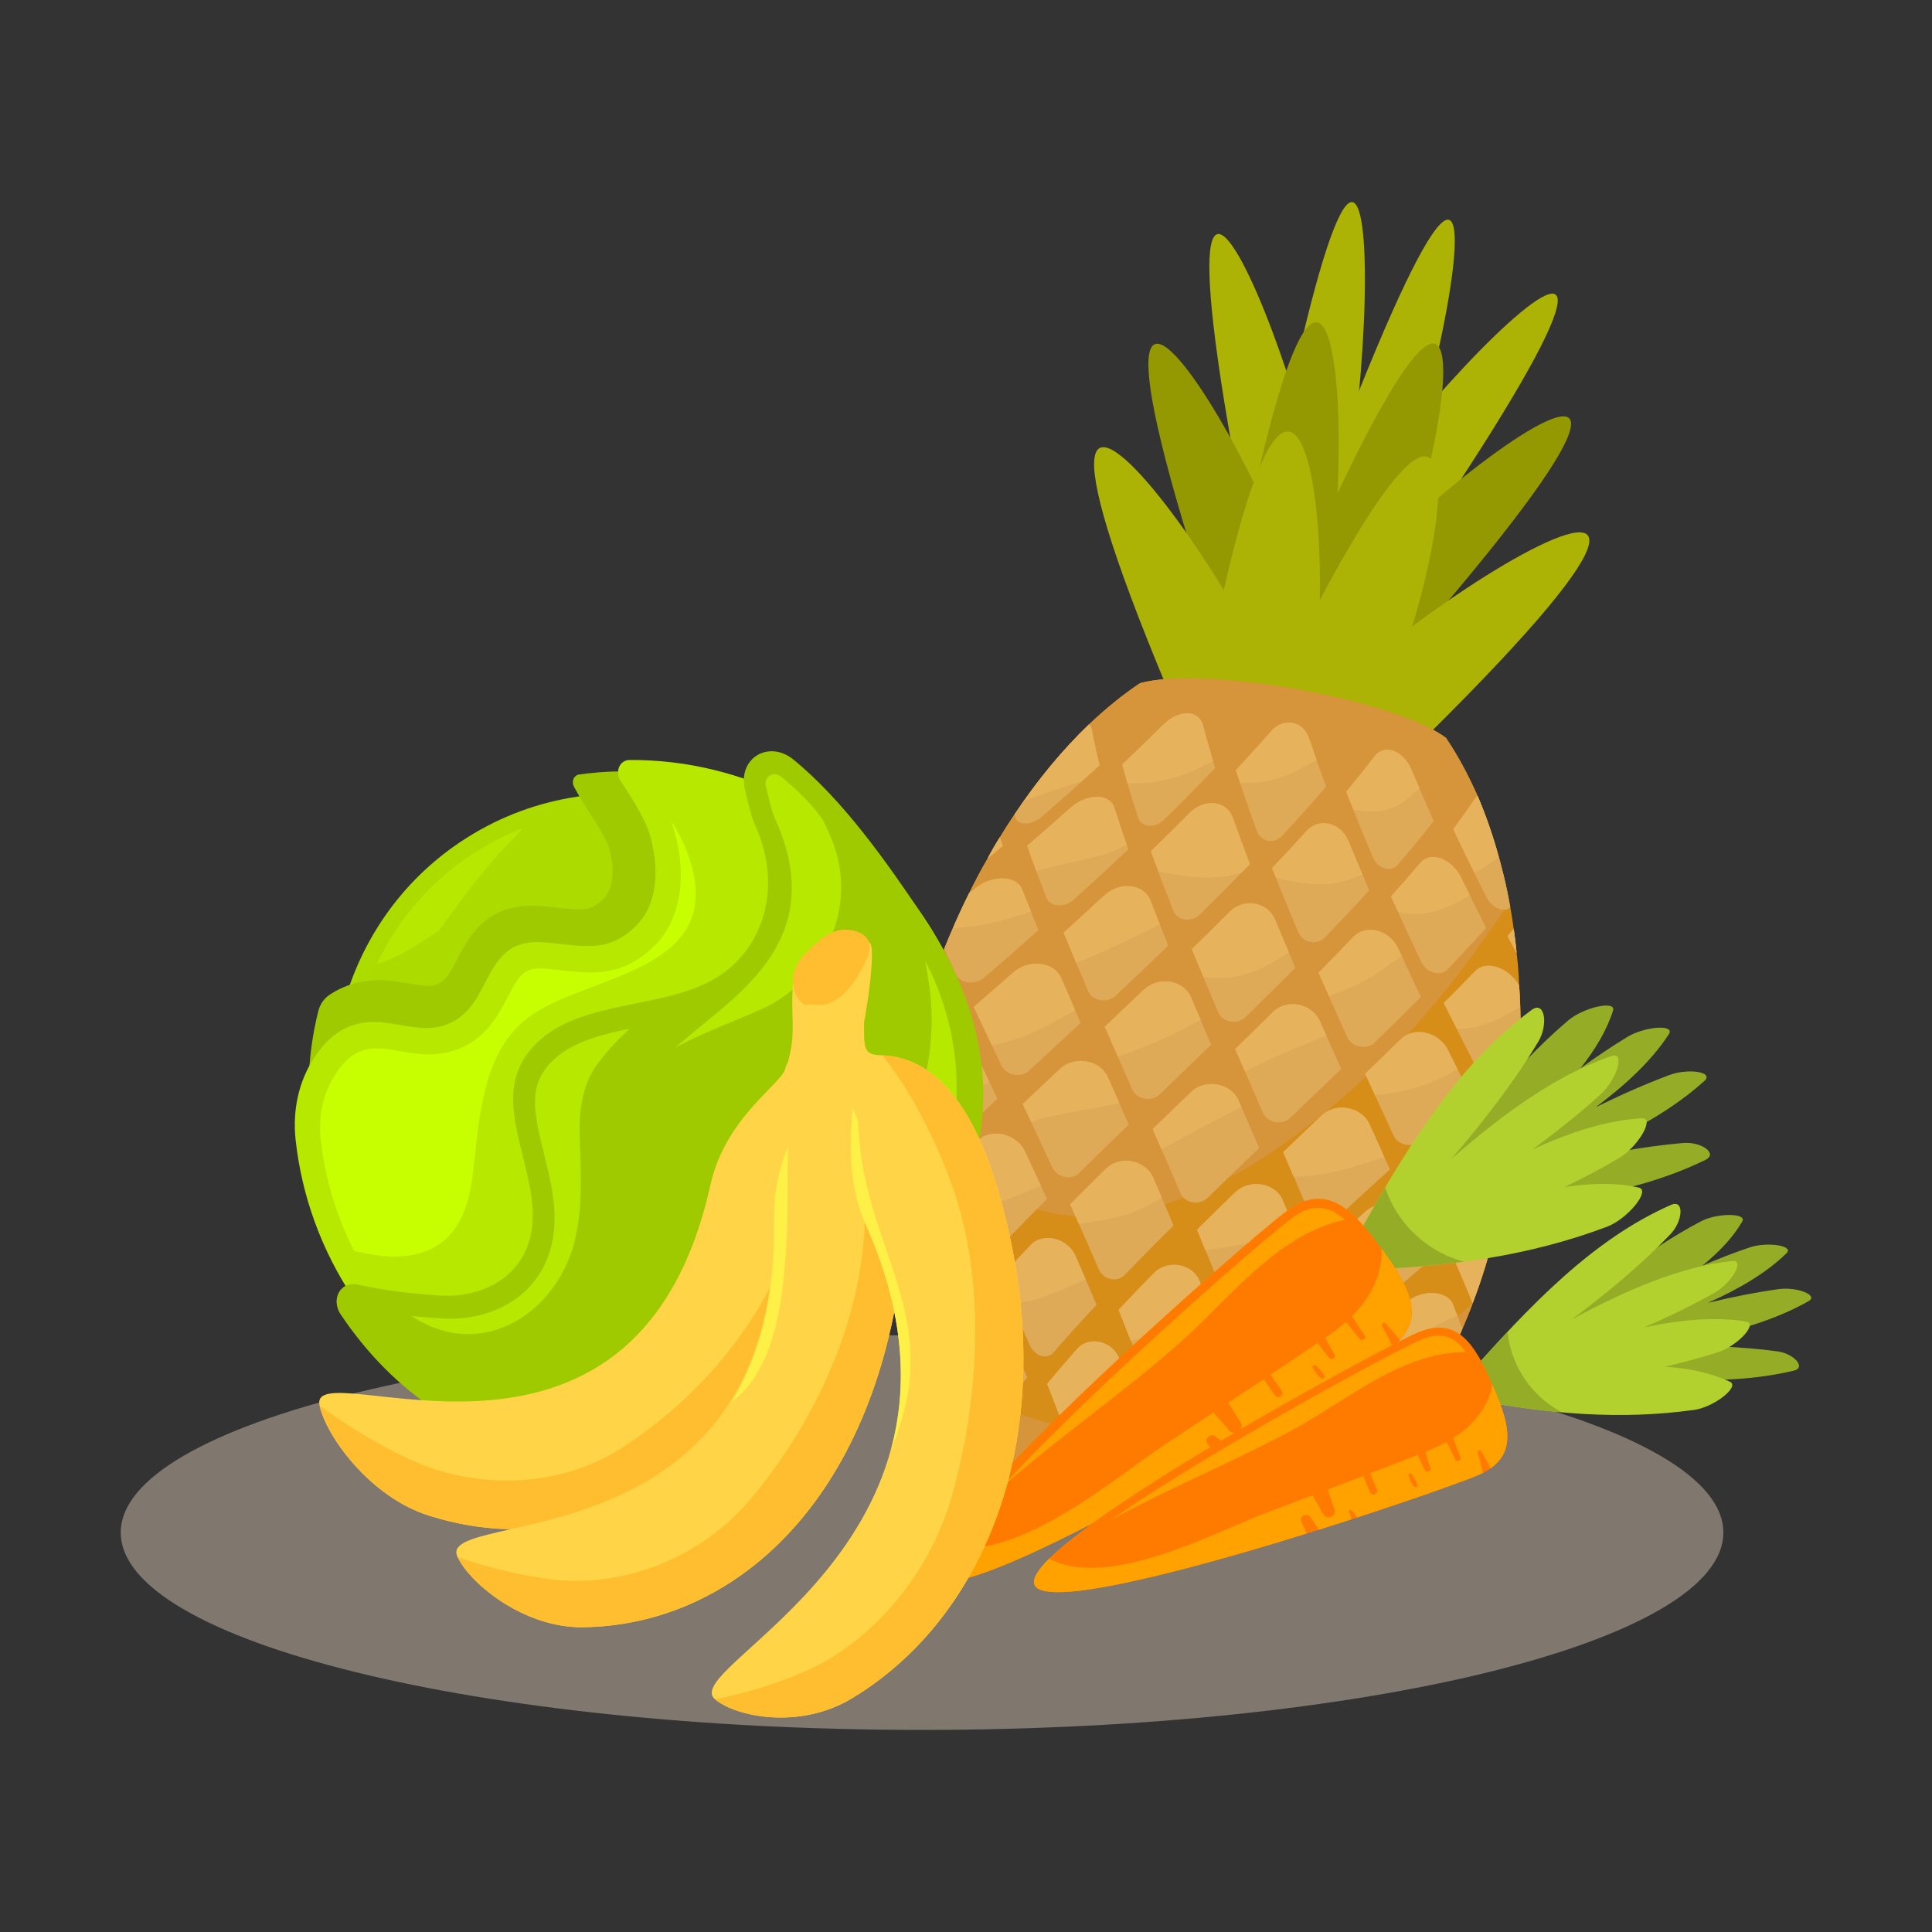 <?xml version="1.0" encoding="UTF-8"?><svg id="Capa_1" xmlns="http://www.w3.org/2000/svg" width="400" height="400" viewBox="0 0 400 400"><rect x="0" y="0" width="400" height="400" fill="#333333" stroke="none"/><defs><style>.cls-1{fill:#e7b25c;}.cls-2{fill:#ffa200;}.cls-3{fill:#fff047;}.cls-4{fill:#ffd447;}.cls-5{fill:#ffbe30;}.cls-6{fill:#ff7b00;}.cls-7{fill:#9fca00;}.cls-8{fill:#b6e800;}.cls-9{fill:#b3d12e;}.cls-10{fill:#acdb00;}.cls-11{fill:#c8ff00;}.cls-12{fill:#deaa58;}.cls-13{fill:#acb304;}.cls-14{fill:#d6953a;}.cls-15{fill:#d68e19;}.cls-16{fill:#95ad26;}.cls-17{fill:#949902;}.cls-18{fill:#f2dcc7;opacity:.4;}</style></defs><path class="cls-18" d="m356.802,317.297c0,22.569-74.277,40.864-165.901,40.864s-165.902-18.294-165.902-40.864,74.278-40.857,165.902-40.857,165.901,18.292,165.901,40.857Z"/><path class="cls-13" d="m272.15,118.501c8.284-25.351,101.738-121.141,11.047,9.25-.528.755-1.887.957-3.505.664-3.74-.667-8.833-3.982-7.76-9.1.06-.265.128-.536.217-.813Z"/><path class="cls-13" d="m275.105,119.029c2.555-26.372-45.46-147.432-13.982,4.78.185.878,1.361,1.533,2.981,1.822,3.736.67,9.803-.654,10.873-5.771.057-.269.103-.541.128-.832Z"/><path class="cls-13" d="m273.648,120.139c12.017-23.572,15.821-162.163-13.81-2.619-.163.925.613,2.146,1.887,3.23,2.974,2.546,8.675,4.388,11.502.103.149-.222.29-.456.421-.714Z"/><path class="cls-13" d="m280.68,122.298c15.551-20.763,42.738-158.367-12.827-5.809-.32.882.217,2.289,1.263,3.666,2.425,3.225,7.588,6.385,11.038,2.761.181-.19.355-.391.526-.618Z"/><path class="cls-17" d="m268.197,135.776c8.334-22.52,114.798-104.157,13.914,9.002-.576.651-2.205.757-4.166.412-4.559-.819-10.91-4.102-9.956-8.693.046-.23.119-.472.208-.721Z"/><path class="cls-17" d="m271.802,136.416c1.363-23.761-64.44-136.165-16.556,3.569.281.802,1.75,1.461,3.708,1.811,4.562.813,11.788-.049,12.747-4.63.048-.236.085-.484.101-.749Z"/><path class="cls-17" d="m270.109,137.344c12.96-20.693,8.517-146.111-16.816-3.134-.144.827.867,1.976,2.484,3.03,3.745,2.464,10.743,4.459,13.874.73.165-.189.318-.4.457-.626Z"/><path class="cls-17" d="m278.729,139.698c17.402-17.958,41.219-141.188-15.844-5.982-.325.78.409,2.076,1.757,3.394,3.134,3.057,9.574,6.217,13.495,3.113.208-.159.398-.335.592-.525Z"/><path class="cls-13" d="m264.436,157.009c8.814-21.831,129.663-98.363,16.585,9.307-.654.622-2.548.675-4.852.263-5.348-.957-12.891-4.404-11.948-8.867.048-.233.117-.47.215-.703Z"/><path class="cls-13" d="m268.659,157.758c.634-23.29-80.577-135.913-19.157,2.932.354.804,2.1,1.498,4.392,1.91,5.36.951,13.739.359,14.68-4.107.046-.232.078-.478.085-.734Z"/><path class="cls-13" d="m266.726,158.608c14.275-19.882,4.084-143.184-19.726-3.645-.142.805,1.091,1.966,3.008,3.058,4.463,2.55,12.708,4.74,16.203,1.188.187-.183.352-.385.515-.602Z"/><path class="cls-13" d="m276.869,161.216c19.568-17.045,42.401-137.228-18.708-6.41-.352.749.556,2.052,2.176,3.38,3.779,3.113,11.413,6.427,15.86,3.53.235-.151.455-.318.673-.5Z"/><path class="cls-15" d="m311.072,248.228c-.096.455-.185.906-.323,1.352-.286,1.556-.645,3.054-1.027,4.507-1.368,5.696-2.981,10.953-4.825,15.746-.638,1.83-1.393,3.612-2.141,5.323-.652,1.551-1.338,2.999-2.063,4.431l-.007.037c-.83,1.732-1.723,3.406-2.654,4.991l-.007.039c-2.885,5.076-6.124,9.421-9.56,13.104-15.096,16.288-34.962,20.044-55.763,16.329-20.76-3.713-37.68-14.032-45.142-34.356-1.702-4.603-2.953-9.748-3.578-15.444l.011-.041c-.286-2.079-.451-4.292-.485-6.566l.007-.041c-.064-.904-.119-1.853-.08-2.828-.066-2.157.027-4.367.16-6.65.217-5.081.849-10.514,1.896-16.263.277-1.791.613-3.6,1.011-5.488l.08-.409c.432-2.037.894-4.024,1.386-5.971.522-2.286,1.128-4.564,1.787-6.747,1.091-3.949,2.359-7.786,3.729-11.492.627-1.799,1.297-3.59,2.004-5.338.556-1.421,1.146-2.844,1.777-4.218.336-.834.73-1.707,1.116-2.531.725-1.633,1.478-3.216,2.262-4.757,1.203-2.475,2.471-4.909,3.855-7.237.776-1.507,1.627-2.953,2.516-4.355.975-1.623,1.981-3.205,3.024-4.738,4.749-7.123,9.951-13.38,15.407-18.616,3.429-3.259,6.964-6.14,10.553-8.543,13.053-3.73,52.778,3.362,63.379,11.316,2.459,3.648,4.616,7.662,6.566,12.074.432.974.81,1.979,1.199,2.988.798,2.021,1.501,4.141,2.191,6.289.325,1.076.645,2.185.961,3.299.382,1.398.766,2.794,1.107,4.218.496,2.044.919,4.072,1.288,6.169.277,1.497.515,2.979.702,4.502.249,1.649.457,3.285.604,4.989.293,2.241.457,4.494.531,6.779l-.002.033c.052.716.108,1.47.123,2.208.037,1.028.13,2.023.128,3.039.071,1.851.062,3.719.041,5.632,0,1.21-.046,2.45-.089,3.692-.037,1.558-.146,3.102-.265,4.679l-.011.039c-.222,3.907-.597,7.903-1.192,11.94-.233,1.947-.517,3.887-.844,5.865l-.007.032c-.4,2.317-.846,4.655-1.338,6.986Z"/><path class="cls-14" d="m199.634,240.424c17.075,19.9,45.929,10.354,64.333-2.345,19.177-13.23,33.347-28.945,46.041-47.574.833-1.222,1.645-2.495,2.457-3.769-.32-1.711-.652-3.409-1.061-5.096-.341-1.424-.725-2.821-1.107-4.218-.316-1.114-.636-2.223-.961-3.299-.691-2.148-1.393-4.267-2.191-6.289-.389-1.009-.766-2.013-1.199-2.988-1.949-4.412-4.106-8.427-6.566-12.074-10.601-7.954-50.326-15.046-63.379-11.316-3.589,2.403-7.124,5.285-10.553,8.543-5.456,5.235-10.658,11.493-15.407,18.616-1.043,1.533-2.05,3.115-3.024,4.738-.89,1.401-1.741,2.847-2.516,4.355-1.384,2.328-2.651,4.762-3.855,7.237-.785,1.541-1.537,3.124-2.262,4.757-.387.825-.78,1.697-1.116,2.531-.631,1.375-1.222,2.798-1.777,4.218-.707,1.748-1.377,3.539-2.004,5.338-1.37,3.706-2.638,7.543-3.729,11.492-.092.327-.16.675-.263,1.01,2.244,9.024,3.553,18.47,10.141,26.132Z"/><path class="cls-14" d="m245.789,297.469c-23.167,1.574-45.414-5.655-59.435-21.36.368,1.24.775,2.45,1.206,3.621,7.462,20.323,24.382,30.643,45.142,34.356,20.802,3.715,40.667-.041,55.763-16.329,3.436-3.683,6.675-8.027,9.56-13.104l.007-.039c.931-1.585,1.823-3.26,2.654-4.991l.007-.037c.725-1.432,1.411-2.88,2.063-4.431.748-1.711,1.503-3.493,2.141-5.323.005-.023.014-.048.016-.066-16.107,14.849-36.108,26.134-59.124,27.703Z"/><path class="cls-12" d="m212.651,285.191c-2.546,3.134-4.877,6.188-6.948,9.144-.46.656-1.263.814-2.125.407-.867-.407-1.677-1.327-2.169-2.398-2.178-4.836-4.475-9.642-6.838-14.407,1.524-2.016,3.198-4.106,5.001-6.25.926-1.112,2.585-1.411,4.342-.803,1.761.622,3.347,2.082,4.157,3.884,1.572,3.461,3.102,6.945,4.58,10.422Z"/><path class="cls-12" d="m235.415,291.199c-3.118,3.479-6.069,6.934-8.812,10.338-.613.762-1.531,1.08-2.429.835-.89-.242-1.656-1.018-2.022-2.031-1.666-4.561-3.457-9.178-5.355-13.801,1.979-2.393,4.058-4.841,6.238-7.304,1.132-1.283,2.935-1.796,4.74-1.373,1.796.419,3.31,1.723,3.973,3.445,1.286,3.319,2.517,6.627,3.667,9.892Z"/><path class="cls-12" d="m258.845,294.017c-3.633,3.635-7.174,7.302-10.56,10.967-.759.81-1.78,1.269-2.708,1.19-.929-.076-1.652-.689-1.91-1.604-1.173-4.102-2.512-8.32-3.987-12.616,2.395-2.633,4.866-5.271,7.403-7.918,1.32-1.375,3.251-2.057,5.092-1.835,1.839.229,3.303,1.322,3.836,2.901,1.027,3.04,1.97,6.014,2.834,8.915Z"/><path class="cls-12" d="m282.943,293.655c-4.122,3.605-8.201,7.277-12.188,11.01-.881.819-2.008,1.4-2.979,1.48-.963.078-1.638-.332-1.8-1.105-.723-3.443-1.645-7.083-2.738-10.85,2.773-2.722,5.612-5.419,8.469-8.103,1.485-1.386,3.541-2.196,5.422-2.166,1.874.034,3.299.888,3.715,2.235.798,2.603,1.503,5.113,2.1,7.499Z"/><path class="cls-12" d="m298.025,284.653c-2.885,5.076-6.124,9.421-9.56,13.104-.286-1.46-.604-2.965-1-4.518,3.134-2.642,6.271-5.287,9.432-7.844.306-.263.656-.508,1.128-.741Z"/><path class="cls-12" d="m227.015,270.15c-3.125,3.342-6.11,6.634-8.903,9.869-.627.721-1.597.974-2.594.675-.988-.306-1.864-1.123-2.304-2.157-2.015-4.632-4.122-9.263-6.273-13.845,2.068-2.288,4.239-4.603,6.492-6.97,1.167-1.233,3.059-1.693,4.969-1.226,1.903.471,3.534,1.81,4.298,3.56,1.473,3.367,2.919,6.742,4.314,10.095Z"/><path class="cls-12" d="m252.06,274.803c-3.516,3.518-6.948,7.05-10.235,10.557-.746.785-1.81,1.157-2.825.981-1.009-.174-1.846-.885-2.215-1.864-1.62-4.381-3.36-8.828-5.193-13.296,2.381-2.535,4.841-5.079,7.348-7.643,1.302-1.336,3.283-1.926,5.211-1.583,1.933.343,3.537,1.567,4.2,3.258,1.288,3.219,2.523,6.428,3.708,9.59Z"/><path class="cls-12" d="m277.574,277.175c-3.861,3.507-7.698,7.078-11.454,10.685-.842.801-1.986,1.263-3.024,1.215-1.043-.057-1.844-.625-2.134-1.505-1.27-3.937-2.702-8.002-4.23-12.163,2.663-2.642,5.364-5.273,8.098-7.883,1.423-1.368,3.484-2.045,5.447-1.832,1.956.222,3.518,1.283,4.113,2.828,1.128,2.96,2.201,5.849,3.184,8.656Z"/><path class="cls-12" d="m302.756,275.155c-.652,1.551-1.338,2.999-2.063,4.431l-.007.037c-3.249,2.58-6.46,5.172-9.659,7.888-.961.762-2.164,1.29-3.244,1.375-1.073.085-1.837-.332-2.054-1.071-.959-3.306-2.095-6.783-3.399-10.457,2.915-2.603,5.863-5.166,8.764-7.689,1.549-1.331,3.686-2.041,5.657-1.961,1.963.117,3.516.979,4.044,2.283.693,1.761,1.347,3.489,1.96,5.163Z"/><path class="cls-12" d="m216.757,248.234c-3.212,3.221-6.3,6.373-9.217,9.452-.652.684-1.693.904-2.757.583-1.064-.323-2.013-1.142-2.507-2.15-2.21-4.523-4.459-8.995-6.694-13.353,2.212-2.176,4.525-4.401,6.918-6.684,1.233-1.187,3.21-1.652,5.195-1.203,1.981.439,3.672,1.736,4.468,3.429,1.537,3.28,3.072,6.593,4.594,9.926Z"/><path class="cls-12" d="m242.975,253.727c-3.466,3.434-6.861,6.854-10.136,10.246-.739.748-1.833,1.068-2.919.828-1.082-.233-1.999-1-2.427-1.995-1.926-4.488-3.912-8.993-5.923-13.467,2.427-2.448,4.916-4.918,7.455-7.421,1.32-1.295,3.347-1.862,5.337-1.476,1.988.387,3.656,1.661,4.394,3.379,1.43,3.303,2.837,6.611,4.218,9.905Z"/><path class="cls-12" d="m269.469,257.884c-3.678,3.457-7.336,6.943-10.937,10.457-.812.78-1.963,1.171-3.065,1.018-1.096-.153-1.999-.83-2.363-1.782-1.677-4.264-3.445-8.604-5.262-12.985,2.601-2.58,5.245-5.159,7.904-7.739,1.386-1.341,3.443-1.954,5.449-1.617,2.002.325,3.665,1.54,4.358,3.194,1.341,3.196,2.651,6.353,3.916,9.455Z"/><path class="cls-12" d="m296.241,260.713c-3.843,3.28-7.735,6.641-11.619,10.082-.86.771-2.07,1.194-3.189,1.137-1.119-.071-1.995-.636-2.324-1.494-1.464-3.85-3.047-7.837-4.724-11.935,2.757-2.562,5.529-5.101,8.27-7.611,1.43-1.304,3.521-1.922,5.538-1.649,2.018.265,3.662,1.377,4.333,2.898,1.299,2.935,2.537,5.795,3.715,8.572Z"/><path class="cls-12" d="m309.722,254.086c-1.368,5.696-2.981,10.953-4.825,15.746-1.109-2.779-2.368-5.701-3.674-8.748,2.88-2.42,5.691-4.724,8.498-6.998Z"/><path class="cls-12" d="m233.699,232.836c-3.505,3.381-6.957,6.73-10.304,10.036-.744.732-1.887,1.027-3.008.78-1.132-.242-2.1-1-2.546-1.986-2.041-4.431-4.074-8.81-6.101-13.099,2.546-2.401,5.131-4.834,7.76-7.299,1.361-1.28,3.436-1.856,5.449-1.507,2.016.346,3.688,1.588,4.436,3.271,1.425,3.238,2.869,6.512,4.314,9.804Z"/><path class="cls-12" d="m260.689,237.679c-3.578,3.436-7.153,6.881-10.685,10.331-.794.766-1.967,1.112-3.107.913-1.132-.206-2.077-.922-2.503-1.906-1.883-4.417-3.807-8.846-5.735-13.259,2.615-2.544,5.259-5.104,7.906-7.657,1.368-1.331,3.443-1.934,5.449-1.573,2.022.36,3.69,1.625,4.436,3.336,1.418,3.287,2.834,6.562,4.239,9.815Z"/><path class="cls-12" d="m287.765,242.115c-3.612,3.287-7.272,6.634-10.955,10.04-.821.75-2.025,1.119-3.169.963-1.146-.156-2.082-.821-2.484-1.755-1.768-4.202-3.612-8.492-5.488-12.831,2.67-2.548,5.326-5.083,7.961-7.596,1.366-1.305,3.425-1.874,5.44-1.505,2.008.367,3.695,1.621,4.445,3.27,1.434,3.189,2.862,6.33,4.25,9.414Z"/><path class="cls-12" d="m311.072,248.228c-.096.455-.185.906-.323,1.352-2.299,1.86-4.566,3.795-6.911,5.717-.876.707-2.089,1.08-3.251.952-1.162-.094-2.098-.693-2.466-1.542-1.707-3.781-3.496-7.737-5.351-11.816,2.665-2.411,5.319-4.795,7.915-7.094,1.357-1.21,3.36-1.713,5.399-1.309,2.002.352,3.69,1.558,4.477,3.065.62,1.244,1.224,2.445,1.855,3.656l-.007.032c-.4,2.317-.846,4.655-1.338,6.986Z"/><path class="cls-12" d="m223.741,211.782c-3.617,3.362-7.192,6.673-10.697,9.907-.78.722-1.958,1.032-3.116.811-1.144-.214-2.123-.914-2.569-1.849-1.97-4.17-3.9-8.24-5.749-12.167,2.711-2.363,5.461-4.771,8.245-7.222,1.446-1.274,3.555-1.926,5.559-1.695,2.006.236,3.628,1.339,4.301,2.92,1.299,3.041,2.652,6.141,4.026,9.296Z"/><path class="cls-12" d="m250.765,216.289c-3.55,3.439-7.121,6.877-10.67,10.292-.794.765-1.974,1.096-3.129.888-1.158-.213-2.121-.936-2.553-1.906-1.924-4.382-3.825-8.726-5.689-12.992,2.688-2.529,5.385-5.089,8.08-7.654,1.402-1.33,3.466-1.971,5.46-1.655,1.988.31,3.626,1.535,4.337,3.222,1.363,3.257,2.759,6.526,4.163,9.806Z"/><path class="cls-12" d="m277.683,221.32c-3.448,3.322-6.968,6.692-10.523,10.087-.794.755-1.974,1.099-3.141.897-1.148-.205-2.121-.928-2.544-1.9-1.91-4.394-3.834-8.811-5.737-13.226,2.624-2.559,5.243-5.114,7.814-7.658,1.345-1.324,3.356-1.898,5.333-1.503,1.965.398,3.633,1.702,4.392,3.421,1.459,3.31,2.937,6.613,4.406,9.882Z"/><path class="cls-12" d="m304.488,226.871c-3.294,3.004-6.726,6.111-10.249,9.3-.782.711-1.967,1.025-3.127.83-1.162-.199-2.125-.894-2.562-1.828-1.938-4.208-3.921-8.504-5.916-12.87,2.544-2.447,5.044-4.859,7.472-7.236,1.27-1.226,3.219-1.693,5.172-1.22,1.956.479,3.651,1.812,4.477,3.483,1.597,3.238,3.175,6.419,4.733,9.54Z"/><path class="cls-12" d="m313.261,235.344c-1.27-2.42-2.53-4.868-3.818-7.4,1.714-1.533,3.393-3.074,5.01-4.54-.222,3.907-.597,7.903-1.192,11.94Z"/><path class="cls-12" d="m241.887,195.787c-3.612,3.474-7.252,6.926-10.891,10.345-.81.768-2.006,1.114-3.155.945-1.158-.174-2.107-.845-2.505-1.776-1.793-4.169-3.511-8.246-5.126-12.203,2.807-2.545,5.627-5.12,8.425-7.719,1.46-1.36,3.523-2.092,5.454-1.892,1.933.196,3.459,1.291,4.083,2.901,1.187,3.083,2.425,6.219,3.715,9.4Z"/><path class="cls-12" d="m268.183,200.376c-3.365,3.379-6.822,6.792-10.329,10.229-.785.757-1.965,1.095-3.111.893-1.142-.206-2.098-.926-2.519-1.907-1.874-4.396-3.708-8.756-5.47-13.074,2.658-2.586,5.282-5.187,7.867-7.782,1.343-1.353,3.313-1.983,5.207-1.638,1.903.342,3.477,1.608,4.184,3.33,1.352,3.301,2.75,6.627,4.17,9.949Z"/><path class="cls-12" d="m294.182,206.395c-3.079,3.098-6.314,6.276-9.651,9.515-.748.724-1.901,1.02-3.033.785-1.139-.241-2.109-.981-2.558-1.967-2-4.421-3.99-8.883-5.939-13.347,2.464-2.505,4.875-4.98,7.208-7.426,1.22-1.271,3.086-1.758,4.958-1.263,1.874.485,3.484,1.882,4.301,3.634,1.553,3.383,3.129,6.739,4.715,10.069Z"/><path class="cls-12" d="m314.73,218.685c-1.212,1.114-2.468,2.259-3.727,3.402-.675.617-1.778.851-2.908.571-1.13-.279-2.118-1.009-2.596-1.949-2.196-4.261-4.369-8.635-6.577-13.047,2.29-2.247,4.452-4.481,6.504-6.61,1.089-1.137,2.793-1.421,4.649-.774,1.857.642,3.539,2.116,4.454,3.803l-.002.033c.352,4.754.389,9.605.204,14.571Z"/><path class="cls-12" d="m233.587,175.844c-3.743,3.544-7.558,7.054-11.365,10.504-.855.773-2.061,1.179-3.191,1.091-1.132-.083-2.031-.66-2.354-1.502-1.473-3.768-2.825-7.396-4.008-10.841,3.004-2.581,5.998-5.203,8.97-7.87,1.551-1.377,3.603-2.254,5.445-2.266,1.835-.009,3.212.867,3.658,2.315.858,2.776,1.821,5.639,2.846,8.568Z"/><path class="cls-12" d="m258.783,178.909c-3.374,3.486-6.851,6.976-10.395,10.468-.789.782-1.954,1.151-3.07.992-1.116-.162-2.024-.828-2.391-1.779-1.659-4.209-3.223-8.341-4.653-12.36,2.736-2.654,5.445-5.319,8.096-7.993,1.384-1.391,3.306-2.144,5.095-1.937,1.794.21,3.214,1.351,3.788,3.002,1.114,3.156,2.297,6.364,3.53,9.606Z"/><path class="cls-12" d="m283.485,184.332c-2.944,3.228-6.067,6.516-9.299,9.855-.73.746-1.835,1.06-2.944.824-1.093-.237-2.029-.983-2.443-1.985-1.883-4.459-3.708-8.906-5.426-13.299,2.452-2.576,4.843-5.143,7.145-7.697,1.199-1.323,2.972-1.889,4.715-1.464,1.748.421,3.239,1.782,3.955,3.554,1.384,3.396,2.821,6.805,4.299,10.212Z"/><path class="cls-12" d="m307.69,192.121c-2.491,2.774-5.2,5.671-8.087,8.666-.647.668-1.7.888-2.786.578-1.087-.31-2.043-1.108-2.519-2.117-2.148-4.51-4.269-9.072-6.316-13.658,2.137-2.361,4.175-4.684,6.09-6.958,1.007-1.187,2.624-1.529,4.324-.883,1.695.645,3.265,2.171,4.138,3.987,1.681,3.489,3.413,6.962,5.156,10.386Z"/><path class="cls-12" d="m313.998,197.301c-.643-1.167-1.288-2.338-1.89-3.499.448-.503.895-1.013,1.286-1.49.249,1.649.457,3.285.604,4.989Z"/><path class="cls-12" d="m251.591,158.999c-3.452,3.616-7.028,7.229-10.686,10.81-.819.796-1.965,1.228-3.027,1.148-1.066-.066-1.903-.642-2.18-1.506-1.279-3.868-2.409-7.604-3.356-11.17,2.889-2.733,5.724-5.486,8.501-8.263,1.446-1.441,3.319-2.349,4.966-2.346,1.647,0,2.86.938,3.253,2.439.752,2.896,1.59,5.86,2.528,8.889Z"/><path class="cls-12" d="m190.314,275.885c-.997,1.311-1.894,2.599-2.754,3.846-1.702-4.603-2.953-9.748-3.578-15.444.343.373.574.727.753,1.066,1.896,3.468,3.74,7,5.58,10.532Z"/><path class="cls-12" d="m202.201,263.17c-2.688,2.953-5.195,5.822-7.419,8.551-.512.613-1.423.725-2.386.279-.931-.403-1.88-1.311-2.42-2.381-1.569-3.02-3.187-6.003-4.811-8.952-.551-.993-1.098-2.029-1.656-2.988l.007-.041c-.064-.904-.119-1.853-.08-2.828,1.425-1.578,2.983-3.175,4.607-4.841,1.016-1.032,2.821-1.334,4.685-.727,1.896.611,3.553,2.002,4.456,3.765.739,1.501,1.478,3.04,2.258,4.539.926,1.851,1.844,3.733,2.759,5.623Z"/><path class="cls-12" d="m190.529,241.314c-2.441,2.375-4.783,4.653-6.934,6.847.217-5.081.849-10.514,1.896-16.263,1.672,3.07,3.347,6.177,5.037,9.416Z"/><path class="cls-12" d="m206.513,227.483c-3.372,3.147-6.646,6.238-9.8,9.192-.691.654-1.787.846-2.917.574-1.075-.311-2.1-1.08-2.576-2.029-1.576-2.969-3.164-5.916-4.717-8.81l.08-.409c.432-2.037.894-4.024,1.386-5.971,1.35-1.198,2.75-2.4,4.189-3.627,1.334-1.129,3.395-1.655,5.399-1.341,1.999.357,3.701,1.526,4.472,3.109,1.478,3.036,2.976,6.154,4.484,9.312Z"/><path class="cls-12" d="m196.305,207.73c-2.224,1.913-4.388,3.75-6.55,5.553,1.091-3.949,2.359-7.786,3.729-11.492.908,1.925,1.835,3.927,2.821,5.939Z"/><path class="cls-12" d="m215,192.595c-3.795,3.386-7.581,6.69-11.335,9.886-.828.711-2.041,1.041-3.2.921-1.155-.135-2.082-.731-2.5-1.588-.851-1.828-1.652-3.613-2.475-5.361,1.597-3.971,3.285-7.815,5.156-11.507.46-.343.883-.738,1.334-1.08,1.535-1.296,3.683-2.045,5.666-2.002,1.977.042,3.452.891,3.996,2.315,1.082,2.73,2.187,5.543,3.358,8.415Z"/><path class="cls-12" d="m207.613,175.137c-1.029.874-2.043,1.705-3.113,2.572.776-1.507,1.627-2.953,2.516-4.355.176.572.389,1.161.597,1.782Z"/><path class="cls-12" d="m227.658,158.44c-3.93,3.634-7.989,7.246-12.067,10.739-.883.776-2.13,1.302-3.194,1.306-1.11.038-1.91-.381-2.137-1.088-.08-.247-.151-.53-.22-.781,4.749-7.123,9.951-13.38,15.407-18.616.329.258.544.644.622,1.083.4,2.344.945,4.779,1.588,7.356Z"/><path class="cls-12" d="m274.559,162.859c-2.891,3.382-5.964,6.814-9.185,10.268-.714.766-1.787,1.122-2.837.931-1.039-.189-1.894-.888-2.256-1.845-1.601-4.332-3.081-8.589-4.406-12.748,2.489-2.68,4.907-5.354,7.226-8.02,1.212-1.387,2.898-2.083,4.491-1.789,1.59.291,2.878,1.528,3.45,3.24,1.096,3.283,2.269,6.607,3.516,9.963Z"/><path class="cls-12" d="m296.833,169.982c-2.295,2.968-4.827,6.031-7.554,9.158-.606.701-1.606.941-2.619.641-1.025-.3-1.915-1.099-2.354-2.125-1.96-4.59-3.841-9.178-5.589-13.733,2.068-2.484,4.033-4.936,5.868-7.339.968-1.263,2.457-1.696,3.987-1.117,1.528.578,2.901,2.075,3.671,3.913,1.471,3.536,3.006,7.072,4.589,10.602Z"/><path class="cls-12" d="m312.691,187.81c-.046-.002-.053.028-.053.028-.515.619-1.416.686-2.425.275-.97-.412-1.933-1.287-2.434-2.312-2.372-4.64-4.678-9.392-6.899-14.126,1.603-2.176,3.088-4.251,4.436-6.242.188-.278.398-.468.629-.586,2.965,6.863,5.234,14.605,6.746,22.962Z"/><path class="cls-1" d="m210.599,280.527c-.837-1.915-1.656-3.848-2.528-5.758-.81-1.803-2.395-3.262-4.157-3.884-1.757-.608-3.415-.309-4.342.803-1.803,2.144-3.477,4.234-5.001,6.25.968,1.96,1.864,3.946,2.807,5.916,4.424-1,8.862-1.981,13.22-3.326Z"/><path class="cls-1" d="m233.809,286.857c-.686-1.851-1.338-3.686-2.061-5.55-.663-1.722-2.178-3.027-3.973-3.445-1.805-.423-3.608.089-4.74,1.373-2.18,2.464-4.259,4.911-6.238,7.304.887,2.157,1.668,4.296,2.5,6.442,4.838-2.029,9.695-4.042,14.513-6.124Z"/><path class="cls-1" d="m254.07,290.961c1.027-.581,2.107-1.24,3.196-1.915-.423-1.318-.798-2.596-1.256-3.944-.533-1.578-1.997-2.672-3.836-2.901-1.842-.222-3.772.46-5.092,1.835-2.537,2.647-5.007,5.284-7.403,7.918.736,2.127,1.428,4.236,2.089,6.323,3.951-2.519,8.055-4.916,12.303-7.316Z"/><path class="cls-1" d="m279.457,292.315c.901-.43,1.812-.883,2.727-1.347-.423-1.588-.83-3.141-1.34-4.811-.417-1.347-1.842-2.201-3.715-2.235-1.88-.03-3.937.78-5.422,2.166-2.857,2.684-5.696,5.381-8.469,8.103.549,1.906,1.062,3.786,1.521,5.623,4.626-2.686,9.489-5.024,14.698-7.499Z"/><path class="cls-1" d="m298.025,284.653c-2.885,5.076-6.124,9.421-9.56,13.104-.286-1.46-.604-2.965-1-4.518,3.134-2.642,6.271-5.287,9.432-7.844.306-.263.656-.508,1.128-.741Z"/><path class="cls-1" d="m214.588,268.972c3.457-1.116,6.822-2.587,10.173-4.081-.686-1.613-1.357-3.221-2.061-4.836-.764-1.75-2.395-3.088-4.298-3.56-1.91-.467-3.802-.007-4.969,1.226-2.253,2.368-4.424,4.683-6.492,6.97.805,1.725,1.569,3.477,2.363,5.214,2.006-.24,3.891-.485,5.284-.933Z"/><path class="cls-1" d="m238.254,276.441c4.321-1.366,8.467-3.045,12.58-4.809-.814-2.137-1.62-4.257-2.482-6.419-.663-1.691-2.267-2.914-4.2-3.258-1.929-.343-3.91.247-5.211,1.583-2.507,2.564-4.967,5.108-7.348,7.643.878,2.143,1.666,4.253,2.496,6.387,1.414-.345,2.821-.702,4.166-1.128Z"/><path class="cls-1" d="m270.692,275.094c1.729-.89,3.395-1.883,5.058-2.876-.46-1.238-.881-2.436-1.361-3.699-.595-1.544-2.157-2.606-4.113-2.828-1.963-.213-4.024.464-5.447,1.832-2.734,2.61-5.435,5.241-8.098,7.883.368,1.025.723,2.022,1.087,3.04,4.324-.535,8.647-1.18,12.875-3.354Z"/><path class="cls-1" d="m286.555,278.422c2.926-.885,6.344-1.716,9.043-3.095,1.954-.988,3.994-2.045,6.101-2.958-.293-.792-.581-1.567-.904-2.377-.528-1.304-2.082-2.166-4.044-2.283-1.972-.08-4.109.629-5.657,1.961-2.901,2.523-5.849,5.085-8.764,7.689.32.894.593,1.739.885,2.61,1.071-.606,2.15-1.194,3.34-1.546Z"/><path class="cls-1" d="m211.443,247.198c1.361-.567,2.704-1.153,4.035-1.748-1.112-2.386-2.217-4.779-3.315-7.142-.796-1.693-2.487-2.99-4.468-3.429-1.986-.448-3.962.016-5.195,1.203-2.393,2.283-4.706,4.509-6.918,6.684,1.201,2.333,2.388,4.751,3.58,7.142,4.257.217,8.119-.993,12.28-2.711Z"/><path class="cls-1" d="m232.99,251.508c2.731-.872,5.198-2.107,7.547-3.507-.588-1.395-1.176-2.789-1.78-4.18-.739-1.718-2.406-2.992-4.394-3.379-1.99-.387-4.017.181-5.337,1.476-2.539,2.503-5.028,4.973-7.455,7.421.606,1.359,1.197,2.725,1.8,4.083,3.161-.547,6.394-.888,9.619-1.915Z"/><path class="cls-1" d="m263.315,256.038c1.4-.57,2.919-1.297,4.518-2.093-.759-1.832-1.496-3.651-2.281-5.516-.693-1.654-2.356-2.869-4.358-3.194-2.006-.336-4.063.277-5.449,1.617-2.658,2.58-5.303,5.159-7.904,7.739.59,1.43,1.13,2.83,1.718,4.255,4.872-.801,9.974-1.279,13.755-2.809Z"/><path class="cls-1" d="m288.134,262.37c2.521-1.071,4.957-2.226,7.304-3.514-.942-2.198-1.903-4.413-2.912-6.714-.67-1.521-2.315-2.633-4.333-2.898-2.018-.272-4.109.345-5.538,1.649-2.741,2.51-5.513,5.049-8.27,7.611.922,2.253,1.734,4.381,2.599,6.563,3.813-.618,7.62-1.203,11.15-2.697Z"/><path class="cls-1" d="m309.722,254.086c-1.368,5.696-2.981,10.953-4.825,15.746-1.109-2.779-2.368-5.701-3.674-8.748,2.88-2.42,5.691-4.724,8.498-6.998Z"/><path class="cls-1" d="m231.746,228.398c-.787-1.787-1.581-3.589-2.361-5.366-.748-1.684-2.42-2.925-4.436-3.271-2.013-.349-4.088.227-5.449,1.507-2.628,2.465-5.213,4.898-7.76,7.299.576,1.203,1.148,2.463,1.725,3.683,6.14-1.925,14.019-2.84,18.281-3.852Z"/><path class="cls-1" d="m257.017,229.174c-.194-.443-.38-.868-.567-1.309-.746-1.71-2.414-2.975-4.436-3.336-2.006-.361-4.081.242-5.449,1.573-2.647,2.553-5.291,5.113-7.906,7.657.609,1.393,1.21,2.793,1.816,4.196,5.413-3.047,10.99-5.888,16.542-8.78Z"/><path class="cls-1" d="m286.614,239.569c-1.025-2.267-2.05-4.536-3.1-6.867-.75-1.649-2.436-2.903-4.445-3.27-2.015-.368-4.074.2-5.44,1.505-2.635,2.513-5.291,5.048-7.961,7.596.741,1.711,1.432,3.363,2.164,5.065,6.447.064,12.589-2.013,18.782-4.029Z"/><path class="cls-1" d="m306.183,244.476c1.995-1.27,3.944-2.606,5.902-3.916-.513-.993-1.011-1.979-1.524-3.006-.787-1.508-2.475-2.713-4.477-3.065-2.038-.405-4.042.098-5.399,1.309-2.596,2.299-5.25,4.683-7.915,7.094.91,2.015,1.803,3.994,2.695,5.932,3.699-1.185,7.458-2.276,10.718-4.347Z"/><path class="cls-1" d="m219.296,211.027c1.08-.625,2.18-1.258,3.313-1.869-.979-2.236-1.958-4.485-2.894-6.672-.673-1.581-2.295-2.685-4.301-2.92-2.004-.231-4.113.421-5.559,1.695-2.784,2.451-5.534,4.859-8.245,7.222,1.196,2.55,2.475,5.241,3.736,7.898,4.925-.818,9.761-2.957,13.95-5.354Z"/><path class="cls-1" d="m242.861,214.123c1.922-.93,3.834-1.93,5.721-2.966-.663-1.555-1.338-3.123-1.981-4.675-.711-1.687-2.35-2.912-4.337-3.222-1.995-.316-4.058.325-5.46,1.655-2.695,2.566-5.392,5.125-8.08,7.654.885,2.032,1.807,4.114,2.706,6.175,4.287-1.415,8.62-3.261,11.431-4.622Z"/><path class="cls-1" d="m274.577,214.353c-.437-.967-.869-1.935-1.299-2.915-.76-1.719-2.427-3.023-4.392-3.421-1.977-.395-3.987.179-5.333,1.503-2.571,2.544-5.191,5.099-7.814,7.658.677,1.574,1.357,3.135,2.043,4.709,5.248-2.952,11.415-5.133,16.796-7.534Z"/><path class="cls-1" d="m298.851,222.907c1.006-.522,1.953-1.031,2.912-1.541-.668-1.347-1.334-2.667-2.008-4.035-.826-1.671-2.521-3.004-4.477-3.483-1.954-.472-3.903-.006-5.172,1.22-2.427,2.377-4.928,4.789-7.472,7.236.679,1.486,1.338,2.908,2.016,4.375,4.948-.34,9.834-1.512,14.202-3.772Z"/><path class="cls-1" d="m313.261,235.344c-1.27-2.42-2.53-4.868-3.818-7.4,1.714-1.533,3.393-3.074,5.01-4.54-.222,3.907-.597,7.903-1.192,11.94Z"/><path class="cls-1" d="m238.746,192.108c.467-.233.931-.496,1.388-.742-.654-1.665-1.336-3.349-1.963-4.979-.625-1.609-2.15-2.705-4.083-2.901-1.931-.2-3.994.532-5.454,1.892-2.798,2.599-5.618,5.173-8.425,7.719.823,2.008,1.739,4.139,2.603,6.205,3.372-1.061,14.609-6.519,15.933-7.193Z"/><path class="cls-1" d="m266.852,197.188c-.952-2.256-1.915-4.512-2.839-6.761-.707-1.721-2.281-2.988-4.184-3.33-1.894-.345-3.864.285-5.207,1.638-2.585,2.595-5.209,5.196-7.867,7.782.776,1.909,1.617,3.858,2.42,5.782,6.728.923,11.884-1.245,17.677-5.112Z"/><path class="cls-1" d="m276.002,205.89c2.88-1.127,5.676-2.181,8.245-3.864,2.036-1.347,3.994-2.742,5.959-4.117-.247-.526-.494-1.05-.739-1.584-.817-1.752-2.427-3.149-4.301-3.634-1.871-.495-3.738-.008-4.958,1.263-2.333,2.445-4.744,4.921-7.208,7.426.698,1.603,1.416,3.187,2.123,4.781.288-.086.588-.157.878-.271Z"/><path class="cls-1" d="m314.709,208.502c-.053-1.466-.075-2.936-.183-4.388l.002-.033c-.915-1.687-2.596-3.161-4.454-3.803-1.855-.646-3.56-.363-4.649.774-2.052,2.129-4.214,4.363-6.504,6.61.906,1.803,1.794,3.555,2.695,5.338,4.603.121,8.883-1.918,13.092-4.499Z"/><path class="cls-1" d="m229.261,176.669c.945-.341,2.363-.948,4.045-1.686-.917-2.626-1.784-5.209-2.564-7.707-.446-1.448-1.823-2.324-3.658-2.315-1.841.011-3.894.889-5.445,2.266-2.972,2.666-5.966,5.289-8.97,7.87.586,1.71,1.215,3.451,1.88,5.249,5.568-1.61,11.624-2.581,14.712-3.676Z"/><path class="cls-1" d="m256.98,180.721c.595-.604,1.217-1.206,1.803-1.812-1.233-3.242-2.416-6.45-3.53-9.606-.574-1.651-1.995-2.792-3.788-3.002-1.789-.207-3.71.546-5.095,1.937-2.651,2.674-5.36,5.339-8.096,7.993.483,1.367,1.057,2.808,1.574,4.197,5.952,1.12,11.285,2.046,17.132.294Z"/><path class="cls-1" d="m277.468,182.628c1.652-.417,3.18-.949,4.637-1.57-.986-2.316-1.976-4.631-2.919-6.938-.716-1.772-2.208-3.133-3.955-3.554-1.743-.425-3.516.141-4.715,1.464-2.302,2.554-4.692,5.121-7.145,7.697.263.68.57,1.368.833,2.046,4.545,1.005,9.169,1.887,13.264.855Z"/><path class="cls-1" d="m300.212,187.556c1.471-.611,2.809-1.407,4.095-2.251-.586-1.19-1.19-2.372-1.773-3.57-.874-1.816-2.443-3.342-4.138-3.987-1.7-.646-3.317-.304-4.324.883-1.915,2.274-3.953,4.597-6.09,6.958.474,1.061.986,2.101,1.462,3.16,3.868.959,7.035.373,10.768-1.193Z"/><path class="cls-1" d="m313.998,197.301c-.643-1.167-1.288-2.338-1.89-3.499.448-.503.895-1.013,1.286-1.49.249,1.649.457,3.285.604,4.989Z"/><path class="cls-1" d="m245.927,160.043c1.752-.693,3.505-1.57,5.255-2.466-.755-2.527-1.491-5.039-2.118-7.466-.394-1.501-1.606-2.439-3.253-2.439-1.647-.004-3.521.905-4.966,2.346-2.777,2.777-5.612,5.53-8.501,8.263.341,1.258.721,2.568,1.098,3.865,4.193.199,8.29-.463,12.486-2.104Z"/><path class="cls-1" d="m190.314,275.885c-.997,1.311-1.894,2.599-2.754,3.846-1.702-4.603-2.953-9.748-3.578-15.444.343.373.574.727.753,1.066,1.896,3.468,3.74,7,5.58,10.532Z"/><path class="cls-1" d="m199.442,257.547c-.581.178-1.091.364-1.665.492-4.189,1.007-8.4,1.546-12.612,2.628l-.041-.007c-.554-1.004-1.066-1.988-1.615-2.981l.007-.041c-.064-.904-.119-1.853-.08-2.828,1.425-1.578,2.983-3.175,4.607-4.841,1.016-1.032,2.821-1.334,4.685-.727,1.896.611,3.553,2.002,4.456,3.765.739,1.501,1.478,3.04,2.258,4.539Z"/><path class="cls-1" d="m190.529,241.314c-2.441,2.375-4.783,4.653-6.934,6.847.217-5.081.849-10.514,1.896-16.263,1.672,3.07,3.347,6.177,5.037,9.416Z"/><path class="cls-1" d="m201.485,225.751c1.123-.541,2.249-1.123,3.374-1.676-.94-1.98-1.894-3.98-2.83-5.904-.771-1.583-2.473-2.752-4.472-3.109-2.004-.315-4.065.212-5.399,1.341-1.439,1.227-2.839,2.429-4.189,3.627-.492,1.947-.954,3.934-1.386,5.971l-.08.409c.787,1.475,1.601,2.993,2.397,4.491,4.367-1.239,8.508-3.189,12.584-5.149Z"/><path class="cls-1" d="m196.305,207.73c-2.224,1.913-4.388,3.75-6.55,5.553,1.091-3.949,2.359-7.786,3.729-11.492.908,1.925,1.835,3.927,2.821,5.939Z"/><path class="cls-1" d="m206.941,190.711c2.155-.587,4.344-1.253,6.511-2.002-.604-1.511-1.228-3.063-1.81-4.53-.544-1.424-2.02-2.273-3.996-2.315-1.983-.043-4.131.706-5.666,2.002-.451.342-.874.737-1.334,1.08-1.192,2.372-2.304,4.816-3.374,7.3,3.351-.389,6.7-.731,9.67-1.535Z"/><path class="cls-1" d="m207.613,175.137c-1.029.874-2.043,1.705-3.113,2.572.776-1.507,1.627-2.953,2.516-4.355.176.572.389,1.161.597,1.782Z"/><path class="cls-1" d="m223.995,161.707c1.215-1.101,2.466-2.161,3.663-3.267-.643-2.577-1.187-5.012-1.588-7.356-.078-.439-.293-.825-.622-1.083-4.703,4.523-9.215,9.838-13.412,15.778,3.898-1.426,7.881-2.752,11.96-4.072Z"/><path class="cls-1" d="m268.197,159.698c1.432-.69,2.912-1.505,4.42-2.349-.521-1.486-1.082-2.983-1.574-4.453-.572-1.712-1.86-2.95-3.45-3.24-1.592-.294-3.278.402-4.491,1.789-2.32,2.666-4.738,5.341-7.226,8.02.258.841.567,1.701.846,2.544,3.692.311,7.259-.278,11.475-2.311Z"/><path class="cls-1" d="m280.372,167.692c3.839.681,7.428.461,10.587-1.972,1.041-.794,2.002-1.66,2.926-2.547-.542-1.263-1.114-2.529-1.64-3.793-.771-1.838-2.143-3.335-3.671-3.913-1.531-.579-3.02-.145-3.987,1.117-1.835,2.403-3.8,4.854-5.868,7.339.478,1.249,1.034,2.515,1.531,3.763.037.007.098.002.123.006Z"/><path class="cls-1" d="m310.291,177.407c-1.224-4.436-2.656-8.652-4.346-12.559-.231.118-.442.308-.629.586-1.347,1.99-2.832,4.066-4.436,6.242,1.421,3.029,2.919,6.022,4.404,9.023,1.679-.811,3.358-1.963,5.007-3.291Z"/><path class="cls-10" d="m180.641,192.566c19.311,28.756,8.209,60.977-19.63,79.672-27.838,18.69-61.862,16.769-81.171-11.987-8.919-13.282-12.244-28.648-10.496-43.172.377-3.077.973-6.106,1.793-9.067,3.698-13.389,11.892-25.448,24.141-33.671,7.061-4.742,14.801-7.769,22.729-9.155,1.293-.233,2.589-.414,3.901-.555,22.142-2.359,45.127,7.671,58.733,27.935Z"/><path class="cls-8" d="m90.906,192.648c1.236-1.777,2.516-3.45,3.627-4.98,4.184-5.766,8.787-11.264,13.857-16.237-3.899,1.484-7.644,3.405-11.181,5.778-8.332,5.595-14.948,13.37-19.211,22.424,4.672-1.439,8.411-4.047,12.446-6.686.154-.102.309-.2.461-.3Z"/><path class="cls-7" d="m185.595,189.99c20.828,31.013,8.893,66.449-21.491,86.855-30.383,20.4-67.701,18.031-88.527-12.983-9.617-14.325-13.14-30.942-11.155-46.676.342-2.647.83-5.261,1.476-7.83.351-1.419,1.164-2.606,2.307-3.374,0,0,.003-.004.006-.004,3.548-2.384,7.756-3.37,12.491-2.932,1.601.152,3.004.396,4.282.613,2.902.503,4.343.704,5.796.025.118-.061.327-.181.536-.323,1.326-.889,2.276-2.697,3.362-4.799,1.551-2.952,3.282-6.287,6.731-8.601,2.904-1.951,6.341-2.718,10.525-2.374,1,.069,1.965.185,2.89.268l.615.071c4.55.504,6.188.616,8.069-.65.433-.29.91-.684,1.477-1.234,1.928-1.887,2.399-5.824,1.169-10.248-.55-1.949-2.124-4.438-3.658-6.84l-1.072-1.674c-.879-1.377-1.72-2.797-2.555-4.332-.291-.533-.346-1.15-.139-1.657.205-.516.642-.863,1.178-.94.658-.091,1.322-.177,1.985-.251,24.095-2.688,49.028,8.036,63.703,29.892Z"/><path class="cls-8" d="m130.361,157.345c-.963.005-1.786.546-2.169,1.428-.385.878-.273,1.971.294,2.87,0-.002,0,0,0,0,2.254,3.587,5.043,7.536,6.183,11.631,1.819,6.527,1.558,13.987-3.011,18.445-5.969,5.821-11.045,4.041-19.057,3.384-12.796-1.05-10.354,12.464-19.278,16.657-4.776,2.243-9.031.406-14.245-.085-6.834-.645-10.944,2.631-14.063,7.38-3.14,4.778-4.489,10.769-3.807,16.976,1.253,11.384,5.208,22.687,12.069,32.905,22.314,33.231,62.601,36.211,95.157,14.35,32.553-21.856,45.045-60.275,22.734-93.508-14.215-21.165-37.418-32.574-60.806-32.431Z"/><path class="cls-11" d="m83.231,260.102c9.864-.784,13.549-7.524,14.677-17.14,1.406-11.986,1.904-25.544,12.031-32.718,12.105-8.575,40.505-9.034,32.793-32.513-.988-2.997-2.313-5.512-3.849-7.82.299.771.576,1.556.798,2.359,2.671,9.59,1.081,18.418-4.245,23.613-.996.973-2.027,1.82-3.063,2.513-5.477,3.678-10.676,3.105-16.177,2.494-1.091-.12-2.237-.246-3.458-.347-2.35-.193-3.434.328-4.044.739-1.391.935-2.401,2.872-3.572,5.12-1.564,3.001-3.509,6.731-7.233,9.232-.64.429-1.317.815-2.018,1.143-4.84,2.276-9.24,1.522-13.122.857-1.234-.213-2.402-.412-3.595-.525-2.416-.228-4.331.199-6.027,1.336-1.286.864-2.497,2.174-3.703,4.003-2.493,3.793-3.567,8.597-3.022,13.526.88,8.005,3.266,15.833,6.93,23.043,3.318.708,6.629,1.346,9.898,1.085Z"/><path class="cls-7" d="m156.321,170.828c5.851,12.655,1.866,26.091-8.806,32.055-11.668,6.52-29.997,3.869-38.385,15.357-7.746,10.596,2.779,24.3.956,36.388-1.46,9.674-10.158,14.217-19.266,13.595-4.136-.282-10.672-.882-16.822-2.284-1.563-.356-3.065.278-3.821,1.615-.755,1.339-.621,3.13.338,4.56h0c22.318,33.233,62.175,39.973,98.483,12.018,36.496-28.099,44.48-61.122,22.169-94.356-7.243-10.781-16.455-24.038-26.977-32.581-2.28-1.851-5.233-2.178-7.44-.822-2.208,1.354-3.224,4.117-2.556,6.96.735,3.15,1.426,5.98,2.128,7.494Z"/><path class="cls-8" d="m192.373,203.912c5.458,36.06-33.292,83.794-64.351,87.96-5.893.792-12.033,2.188-18.192,2.002-1.224.034-2.469.047-3.734.024,20.284,6.977,39.495,1.13,58.988-11.957,28.359-19.042,42-53.005,26.482-83.013.287,1.659.556,3.318.807,4.984Z"/><path class="cls-8" d="m85.405,272.607c15.03,9.677,30.538-1.571,33.759-16.437,1.518-7.013,1.068-13.553.852-20.85-.169-5.602.595-10.881,3.747-15.132,1.953-2.63,4.197-5,6.589-7.212-5.162,1.085-9.954,2.307-13.656,4.793-1.56,1.046-2.819,2.244-3.855,3.666-3.239,4.43-2.196,9.481-.228,17.354,1.388,5.555,2.825,11.294,1.938,17.164-.851,5.649-3.705,10.247-8.251,13.304-4.145,2.78-9.54,4.103-15.188,3.717-2.065-.14-4.041-.317-5.954-.521.083.049.168.102.248.154Z"/><path class="cls-8" d="m157.735,208.9c11.741-5.236,20.375-20.096,14.558-34.881-.589-1.495-1.272-2.949-1.998-4.388-1.342-1.841-2.822-3.581-4.469-5.169-1.342-1.292-2.705-2.508-4.09-3.634-.728-.59-1.651-.693-2.418-.223-.658.443-.954,1.294-.749,2.166.436,1.858,1.247,5.318,1.762,6.437,11.558,24.984-7.467,36.494-18.109,45.632-.762.656-1.593,1.341-2.453,2.054,5.753-3.083,12.027-5.348,17.965-7.993Z"/><path class="cls-16" d="m333.96,209.25c-1.29,4.051-3.651,8.008-6.739,11.92,3.159-2.277,6.371-4.464,9.726-6.494,3.589-2.176,9.946-2.666,8.567-.547-3.52,5.404-8.788,10.362-15.15,15.112,5.062-2.489,10.121-4.742,15.233-6.654,3.915-1.468,9.349-.662,7.28,1.212-7.993,7.231-18.983,12.736-31.495,17.674,9.477-2.359,18.513-4.085,27.015-4.825,3.842-.336,7.4,2.179,4.663,3.51-16.09,7.849-35.049,9.479-55.272,10.474-.381-1.428-.802-2.929-1.423-4.32-.072-.213-.18-.407-.258-.614,7.669-12.194,16.461-24.074,28.57-34.429,3.133-2.68,9.998-4.259,9.283-2.02Z"/><path class="cls-9" d="m339.254,245.865c-4.736-1.029-9.895-.934-15.366-.092,3.845-1.849,7.619-3.809,11.307-5.998,3.95-2.343,7.532-8.412,4.711-8.249-7.19.423-14.78,2.849-22.689,6.487,4.979-3.636,9.719-7.398,14.143-11.411,3.386-3.07,5.202-8.964,2.298-7.97-11.22,3.848-22.139,11.679-33.212,21.356,6.984-8.119,13.121-16.164,17.995-24.233,2.202-3.649,1.379-8.646-1.306-6.674-15.765,11.587-26.612,29.602-37.428,49.239,1.264,1.196,2.587,2.479,3.697,3.895.179.192.326.41.499.609,16.097-.683,32.422-2.669,48.802-8.84,4.241-1.599,9.17-7.553,6.549-8.12Z"/><path class="cls-16" d="m299.516,259.946c-6.16-2.809-10.646-7.901-12.736-14.08-2.391,4.048-4.735,8.206-7.073,12.455,1.264,1.196,2.587,2.479,3.697,3.895.179.192.326.41.499.609,6.36-.271,12.76-.76,19.186-1.615-1.22-.323-2.416-.736-3.572-1.263Z"/><path class="cls-6" d="m287.576,279.445c-8.273,6.083-88.506,55.133-94.342,47.194-5.836-7.939,64.935-69.866,73.209-75.95,8.279-6.08,13.724-.167,19.558,7.772,5.838,7.939,9.854,14.902,1.575,20.984Z"/><path class="cls-2" d="m243.95,278.291c10.086-8.884,19.655-21.844,33.244-25.466.428-.113.867-.188,1.304-.257-3.54-3.079-6.778-3.465-10.96-.389-4.186,3.073-23.316,19.566-40.765,36.207-8.738,8.335-15.094,14.829-19.728,19.888,11.866-10.521,25.009-19.503,36.905-29.984Z"/><path class="cls-2" d="m250.012,298.93c-.885-1.013.759-2.364,1.73-1.53.815.702,1.72,1.559,2.571,2.504,2.347-1.36,4.649-2.708,6.875-4.023-.316-.491-.608-.994-.937-1.475-.25-.362.242-.787.575-.503.478.403,1.009.831,1.544,1.279,12.565-7.458,22.561-13.792,25.206-15.736.292-.21.531-.427.792-.643-.716-1.406-1.415-2.817-2.194-4.189-.25-.433.318-1.041.701-.619,1.003,1.109,2.024,2.237,2.967,3.418,5.082-5.583,1.363-11.87-3.827-18.934.059,1.17.019,2.289-.17,3.311-.803,4.372-3.001,7.818-5.933,10.734.878,1.297,1.75,2.604,2.628,3.925.466.705-.551,1.357-1.07.722-.954-1.166-1.892-2.316-2.825-3.471-1.313,1.17-2.737,2.258-4.239,3.283.59,1.146,1.18,2.293,1.875,3.346.493.741-.597,1.457-1.142.763-.752-.954-1.585-1.962-2.351-3.017-3.229,2.193-6.472,4.352-9.712,6.52.75,1.121,1.504,2.241,2.296,3.336.651.898-.777,1.859-1.426.96-.792-1.093-1.558-2.206-2.294-3.338-2.436,1.627-4.891,3.223-7.33,4.842.896,1.403,1.699,2.848,2.499,4.036,1.065,1.585-1.266,3.095-2.431,1.638-.913-1.14-2.071-2.352-3.147-3.636-3.178,2.098-6.343,4.214-9.533,6.293-10.303,6.704-31.38,25.345-46.53,21.28-1.998,3.139-2.802,5.471-1.945,6.636,3.47,4.722,33.255-10.717,58.568-25.281-.546-.842-1.122-1.663-1.791-2.427Zm21.806-15.672c-.318-.471.36-.896.711-.481.567.675,1.355,1.279,1.693,2.102.188.456-.389.739-.728.491-.697-.505-1.198-1.401-1.677-2.113Z"/><path class="cls-16" d="m360.711,252.911c-1.931,3.298-4.777,6.304-8.256,9.13,3.215-1.377,6.468-2.661,9.805-3.782,3.576-1.2,9.251-.381,7.624,1.206-4.15,4.047-9.748,7.358-16.263,10.272,4.929-1.183,9.809-2.166,14.666-2.84,3.723-.512,8.329,1.266,6.151,2.497-8.433,4.77-19.16,7.434-31.104,9.297,8.775-.198,17.041.066,24.642,1.09,3.436.463,6.062,3.367,3.401,3.999-15.658,3.714-32.607,1.409-50.537-1.7-.052-1.325-.125-2.726-.395-4.068-.021-.2-.076-.392-.105-.588,9.125-9.184,19.176-17.873,31.834-24.568,3.274-1.733,9.604-1.766,8.537.056Z"/><path class="cls-9" d="m358.145,286.064c-3.949-1.834-8.496-2.769-13.457-3.104,3.733-.867,7.431-1.842,11.096-3.037,3.923-1.273,8.259-5.893,5.754-6.303-6.391-1.047-13.522-.415-21.175,1.218,5.082-2.207,9.982-4.574,14.651-7.221,3.571-2.028,6.325-6.837,3.583-6.537-10.595,1.164-21.713,5.881-33.331,12.188,7.726-5.744,14.694-11.59,20.555-17.709,2.65-2.765,2.912-7.306.17-6.107-16.109,7.057-29.169,20.719-42.519,35.809.874,1.3,1.78,2.682,2.476,4.145.118.203.207.421.316.634,14.252,2.571,28.958,4.044,44.539,1.856,4.034-.565,9.528-4.819,7.341-5.832Z"/><path class="cls-16" d="m320.524,290.591c-4.85-3.68-7.783-9.027-8.399-14.859-2.892,3.078-5.767,6.265-8.654,9.529.874,1.3,1.78,2.682,2.476,4.145.118.203.207.421.316.634,5.631,1.014,11.342,1.845,17.142,2.36-1.004-.525-1.973-1.121-2.882-1.809Z"/><path class="cls-6" d="m306.213,305.337c-8.45,3.704-88.469,30.923-92.023,22.81-3.555-8.112,70.7-48.481,79.154-52.187,8.46-3.703,12.069,2.554,15.62,10.664,3.556,8.113,5.708,15.01-2.751,18.713Z"/><path class="cls-2" d="m268.183,295.737c10.593-5.807,21.54-15.288,34.166-15.786.4-.019.799.004,1.196.029-2.499-3.396-5.261-4.374-9.536-2.503-4.271,1.872-24.299,12.572-42.875,23.73-9.305,5.587-16.157,10.031-21.216,13.554,12.473-6.887,25.771-12.176,38.266-19.023Z"/><path class="cls-2" d="m269.437,315.029c-.578-1.065,1.131-1.923,1.817-1.001.576.774,1.199,1.705,1.763,2.702,2.324-.73,4.61-1.461,6.819-2.176-.178-.492-.334-.99-.53-1.476-.148-.37.366-.644.601-.332.342.451.723.929,1.103,1.429,12.487-4.068,22.503-7.655,25.203-8.838.299-.13.551-.272.822-.409-.351-1.373-.687-2.749-1.102-4.107-.135-.426.484-.847.737-.403.663,1.171,1.334,2.364,1.931,3.585,5.555-3.899,3.532-10.143.367-17.36-.177,1.034-.431,2.011-.796,2.87-1.567,3.675-4.172,6.264-7.318,8.242.515,1.313,1.02,2.63,1.531,3.963.271.709-.75,1.08-1.081.422-.604-1.21-1.202-2.405-1.789-3.6-1.388.766-2.848,1.439-4.368,2.044.294,1.122.583,2.243.985,3.297.287.753-.809,1.165-1.151.451-.471-.986-1.002-2.034-1.47-3.111-3.261,1.287-6.529,2.545-9.8,3.804.437,1.135.881,2.263,1.36,3.377.392.921-1.05,1.481-1.442.565-.477-1.112-.926-2.241-1.354-3.382-2.455.947-4.925,1.864-7.383,2.804.511,1.405.928,2.829,1.396,4.03.626,1.602-1.717,2.469-2.454.959-.574-1.179-1.354-2.468-2.043-3.811-3.199,1.218-6.392,2.451-9.6,3.646-10.356,3.852-32.508,16.046-44.994,9.497-2.369,2.363-3.531,4.246-3.011,5.436,2.114,4.828,31.274-2.848,56.339-10.638-.311-.846-.656-1.677-1.092-2.48Zm22.206-9.451c-.188-.473.495-.713.721-.282.363.706.937,1.387,1.068,2.177.073.439-.486.572-.733.294-.512-.586-.774-1.472-1.056-2.189Z"/><path class="cls-4" d="m162.584,221.231c-.805,3.296-12.396,10.078-15.515,24.16-15.542,69.912-83.462,33.869-80.907,45.603,1.38,6.338,10.391,18.9,22.576,22.774,30.798,9.781,64.557-5.283,81.572-50.479,5.319-14.12,7.343-29.165-1.267-40.036-.038-.048-3.291-4.977-3.345-5.007-.688-.343-2.453.953-3.024,2.668-.032.103-.06.208-.09.317Z"/><path class="cls-5" d="m66.163,291.018c6.264,4.594,12.602,8.279,18.211,10.935,13.626,6.423,30.726,6.341,43.744-1.79,14.565-9.116,30.56-25.552,36.678-47.113,2.461-8.685,4.54-19.439,4.432-29.541,8.384,10.854,6.353,25.77,1.083,39.78-17.015,45.196-50.774,60.26-81.572,50.479-12.172-3.872-21.179-16.403-22.575-22.75Z"/><path class="cls-4" d="m169.547,223.367c.001,3.456-9.522,14.006-9.275,28.606,1.239,72.666-70.464,60.056-65.551,70.376,2.666,5.587,13.768,14.705,25.973,14.555,31.265-.407,60.174-26.031,66.086-75.681,1.844-15.509.288-30.754-10.555-38.188-.051-.032-4.316-3.618-4.37-3.627-.736-.098-2.125,1.789-2.289,3.627-.013.108-.014.221-.018.331Z"/><path class="cls-4" d="m175.223,233.295c-2.639-6.744-3.101-12.339-2.567-18.425.415-4.58,2.494-11.351-.482-11.802-2.151-.319-7.897-.958-7.968-.007-.821,10.77,1.852,10.766-4.087,25.521,2.979,3.266,12.794.457,15.105,4.713Z"/><path class="cls-5" d="m94.736,322.363c6.778,2.378,13.462,3.876,19.251,4.603,14.175,1.798,30.276-3.784,40.782-15.879,11.831-13.625,23.403-34.909,24.284-57.867.357-9.23-.138-20.323-2.594-30.005,10.621,7.497,12.149,22.613,10.32,38.007-5.911,49.65-34.821,75.274-66.086,75.681-12.193.154-23.284-8.955-25.957-14.54Z"/><path class="cls-3" d="m156.174,285.239c5.523-8.526,6.245-20.174,6.824-30.852.179-3.353-.046-9.895.16-17.11-1.666,4.211-2.983,9.159-2.887,14.696.291,17.134-3.305,29.416-8.882,38.394,1.879-1.49,3.524-3.181,4.785-5.128Z"/><path class="cls-4" d="m176.568,222.604c1.297,3.074-3.142,17.873,2.616,30.777,29.263,65.441-39.198,91.638-31.162,98.419,4.381,3.696,17.512,6.317,28.255-.115,28.071-16.781,44.614-56.169,30.449-104.953-4.378-15.091-11.723-27.894-24.343-28.257-4.478-.045-3.25-2.475-3.54-10.676-.698.344-2.953,12.77-2.393,14.501.036.105.07.205.117.304Z"/><path class="cls-4" d="m185.417,228.2c-4.931-4.504-7.484-9.209-9.317-14.925-1.373-4.294-2.097-11.482-4.9-10.162-2.024.959-5.996,6.69-5.707,7.571,3.327,9.927,8.18,17.491,15.438,19.76,3.901,1.215.795-4.723,4.487-2.244Z"/><path class="cls-5" d="m148.033,351.816c6.776-1.323,13.176-3.403,18.547-5.727,13.259-5.73,25.586-19.355,30.41-36.088,5.464-18.939,7.718-44.805-.424-66.096-3.256-8.524-7.988-18.182-13.901-25.404,12.448.553,19.712,13.259,24.061,28.231,14.164,48.784-2.379,88.172-30.449,104.953-10.735,6.423-23.846,3.814-28.244.132Z"/><path class="cls-3" d="m184.445,300.228c1.399-3.344,2.513-6.793,3.257-10.311,3.977-18.847-7.068-32.361-9.486-51.185-.289-2.239-.494-4.425-.549-6.542-.337-.97-.711-1.946-1.141-2.919-.5,6.266-1.147,15.583,2.657,24.109,8.36,18.693,8.737,34.156,5.261,46.847Z"/><path class="cls-4" d="m178.373,213.87c-1.494,2.999.083,7.309-3.599,9.275-1.955,1.047-4.501-7.382-6.405-7.274-.079-.005-.203-.058-.301-.142-2.532-1.715-2.484-5.415-1.779-7.192.942-2.36,3.112-4.221,4.959-5.779,1.556-1.291,5.351-8.502,8.691-7.653,1.79.488-1.026,17.669-1.565,18.765Z"/><path class="cls-5" d="m179.937,195.105c.359,1.129-.007,2.436-.555,3.558-1.515,3.08-3.278,6.694-7,8.727-1.974,1.08-3.759.528-5.673.643-.081-.006-.202-.057-.304-.144-2.545-1.726-2.505-5.474-1.799-7.273.947-2.394,3.125-4.278,4.98-5.863,1.563-1.307,3.942-2.881,7.282-2.032,1.796.489,2.707,1.363,3.069,2.384Z"/></svg>